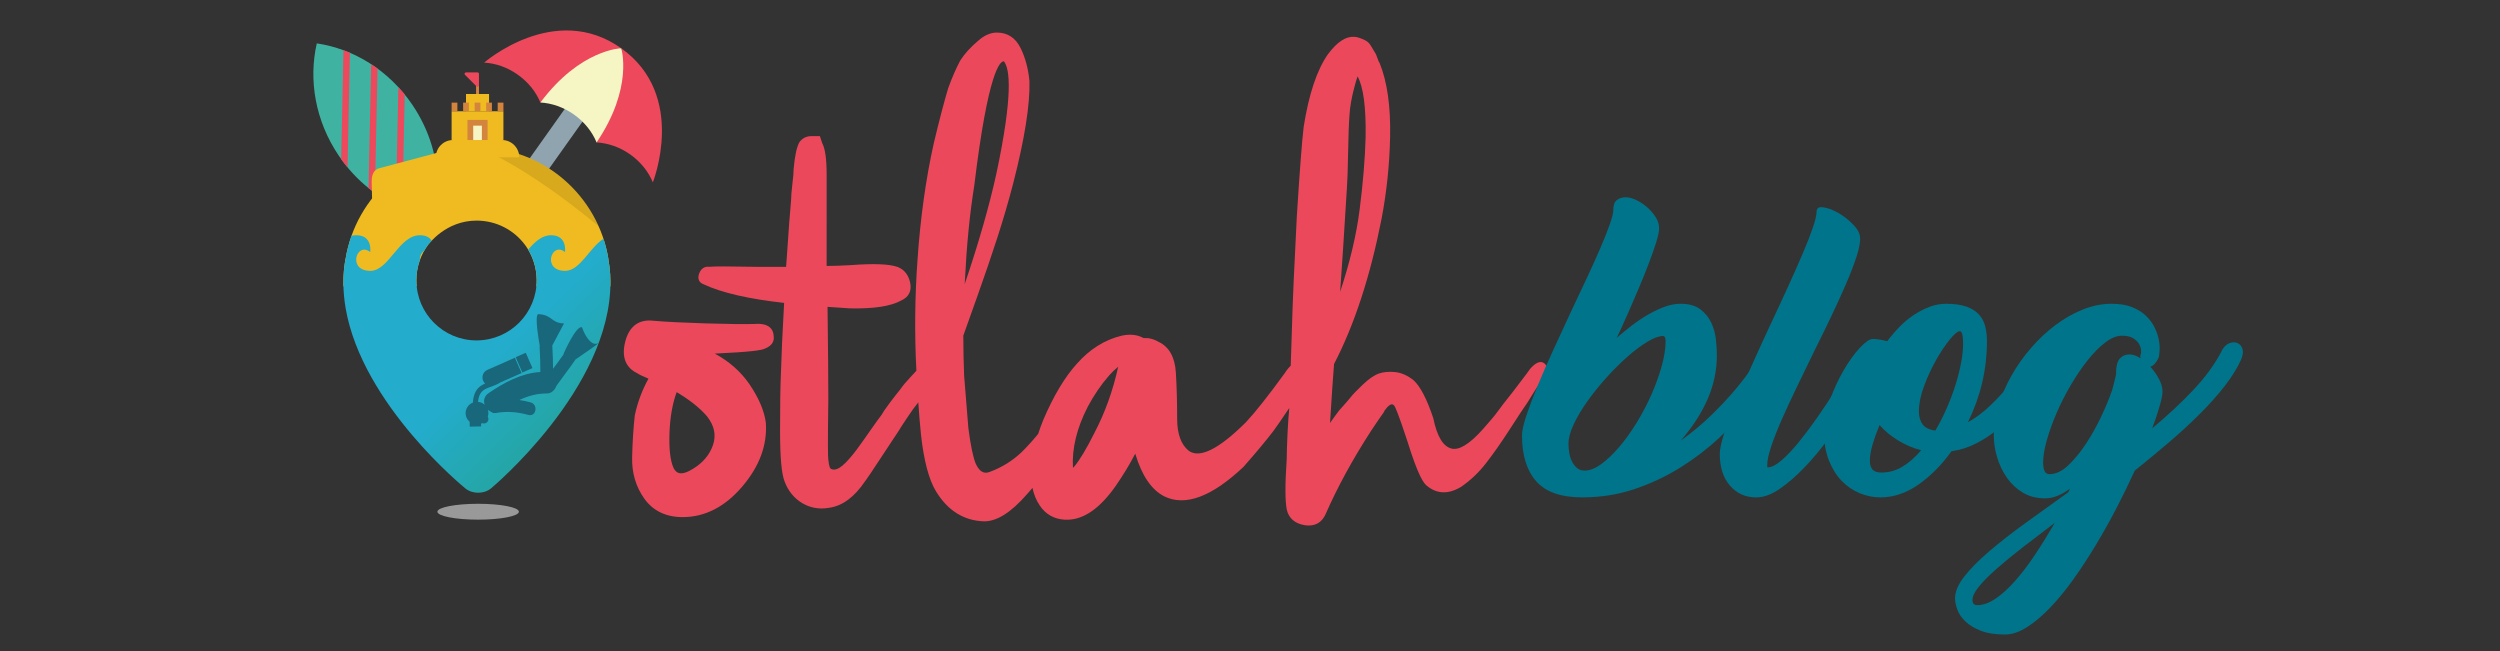 <?xml version="1.0" encoding="utf-8"?>
<!-- Generator: Adobe Illustrator 16.0.4, SVG Export Plug-In . SVG Version: 6.00 Build 0)  -->
<!DOCTYPE svg PUBLIC "-//W3C//DTD SVG 1.1//EN" "http://www.w3.org/Graphics/SVG/1.1/DTD/svg11.dtd">
<svg version="1.1" id="Layer_1" xmlns="http://www.w3.org/2000/svg" xmlns:xlink="http://www.w3.org/1999/xlink" x="0px" y="0px"
	 width="288px" height="75px" viewBox="0 0 288 75" enable-background="new 0 0 288 75" xml:space="preserve">
<rect x="0" y="0" width="288" height="75" fill="#333333" stroke="none"/>
<g>
	<defs>
		<rect id="SVGID_1_" x="35.333" y="2.536" width="142.862" height="64.312"/>
	</defs>
	<clipPath id="SVGID_2_">
		<use xlink:href="#SVGID_1_"  overflow="visible"/>
	</clipPath>
	<g clip-path="url(#SVGID_2_)">
		<defs>
			<rect id="SVGID_3_" x="35.333" y="2.536" width="142.862" height="64.312"/>
		</defs>
		<clipPath id="SVGID_4_">
			<use xlink:href="#SVGID_3_"  overflow="visible"/>
		</clipPath>
		<path clip-path="url(#SVGID_4_)" fill="#3FB2A1" d="M47.518,12.094c1.993,2.947,2.942,6.279,2.921,9.504
			c-0.915-0.355-1.855-0.624-2.802-0.798c-0.169-0.03-0.337-0.058-0.509-0.084c-0.039,0.167-0.075,0.337-0.106,0.508
			c-0.187,0.953-0.282,1.934-0.291,2.922c-2.982-1.159-5.714-3.269-7.707-6.217c-2.714-4.014-3.493-8.738-2.529-12.931
			C40.725,5.62,44.805,8.08,47.518,12.094"/>
	</g>
	<g clip-path="url(#SVGID_2_)">
		<defs>
			<path id="SVGID_5_" d="M39.023,17.929c1.993,2.948,4.725,5.058,7.707,6.217c0.009-0.988,0.104-1.969,0.291-2.922
				c0.031-0.17,0.067-0.341,0.106-0.508c0.172,0.026,0.34,0.054,0.509,0.084c0.947,0.175,1.887,0.443,2.802,0.798
				c0.021-3.225-0.928-6.557-2.921-9.504C44.805,8.08,40.725,5.62,36.494,4.997C35.53,9.191,36.31,13.915,39.023,17.929"/>
		</defs>
		<clipPath id="SVGID_6_">
			<use xlink:href="#SVGID_5_"  overflow="visible"/>
		</clipPath>
		<path clip-path="url(#SVGID_6_)" fill="#ED485B" d="M40.375,2.919l-0.36,17.262c-0.119-0.123-0.242-0.246-0.368-0.367
			c-0.125,0.118-0.252,0.234-0.378,0.351l0.362-17.262c0.003-0.207,0.176-0.373,0.38-0.368C40.216,2.542,40.381,2.712,40.375,2.919"
			/>
		<path clip-path="url(#SVGID_6_)" fill="#ED485B" d="M43.509,7.094l-0.363,17.261c-0.117-0.125-0.24-0.249-0.363-0.365
			c-0.13,0.111-0.258,0.229-0.38,0.349l0.361-17.263c0.005-0.206,0.172-0.37,0.38-0.368C43.348,6.713,43.514,6.883,43.509,7.094"/>
		<path clip-path="url(#SVGID_6_)" fill="#ED485B" d="M46.639,10.022l-0.36,17.262c-0.119-0.124-0.241-0.246-0.367-0.364
			c-0.126,0.111-0.253,0.23-0.376,0.349l0.359-17.26c0.005-0.21,0.174-0.374,0.38-0.367C46.482,9.643,46.643,9.815,46.639,10.022"/>
	</g>
	<g clip-path="url(#SVGID_2_)">
		<defs>
			<rect id="SVGID_7_" x="35.333" y="2.536" width="142.862" height="64.312"/>
		</defs>
		<clipPath id="SVGID_8_">
			<use xlink:href="#SVGID_7_"  overflow="visible"/>
		</clipPath>
		<path clip-path="url(#SVGID_8_)" fill="#8FA4AE" d="M56.74,24.271l9.595-13.521c0.403-0.566,1.187-0.7,1.752-0.296
			c0.564,0.4,0.7,1.184,0.299,1.752L59.22,25.116L56.74,24.271z"/>
		<path clip-path="url(#SVGID_8_)" fill="#F6F5C4" d="M71.562,5.558L66.944,4.95l-3.67,2.635l-1.024,4.224h0.003l0,0
			c1.305,0.074,2.665,0.53,3.878,1.394c1.211,0.858,2.089,1.985,2.585,3.181l0.009,0.029l2.915-1.759l1.674-5.744L71.562,5.558z"/>
		<path clip-path="url(#SVGID_8_)" fill="#ED485B" d="M62.25,11.809c-0.495-1.206-1.377-2.338-2.596-3.201
			c-1.212-0.865-2.576-1.323-3.879-1.395c0,0,8.133-7.087,15.787-1.655c0,0-4.731,0.109-9.312,6.256V11.809z"/>
		<path clip-path="url(#SVGID_8_)" fill="#ED485B" d="M68.731,16.41c1.305,0.07,2.664,0.53,3.881,1.39
			c1.215,0.866,2.099,2,2.595,3.207c0,0,4.008-10.02-3.645-15.448c0,0,1.458,4.501-2.837,10.852L68.731,16.41z"/>
		<path clip-path="url(#SVGID_8_)" fill="#999999" d="M59.776,58.95c0-0.508-2.101-0.914-4.693-0.914
			c-2.596,0-4.695,0.406-4.695,0.914c0,0.507,2.1,0.914,4.695,0.914C57.675,59.864,59.776,59.457,59.776,58.95"/>
	</g>
	<g clip-path="url(#SVGID_2_)">
		<defs>
			<path id="SVGID_9_" d="M47.968,32.333c-0.014-1.569,0.506-3.009,1.373-4.172c0.041-0.003,1.981-2.747,5.556-2.747
				c2.293,0,4.323,1.094,5.587,2.805c0.002,0,0.004,0,0.005,0c0.824,1.131,1.323,2.517,1.333,4.021
				c0.025,3.827-3.057,6.946-6.884,6.976c-0.013,0-0.033,0-0.046,0C51.087,39.216,47.991,36.146,47.968,32.333 M54.843,16.97
				c-7.591,0.046-13.854,5.606-15.033,12.855c-0.003,0.002-0.009,0.002-0.011,0.002c-0.164,0.914-0.249,1.852-0.242,2.813
				c0.006,0.968,0.101,1.921,0.261,2.879C41.745,46.664,53.62,56.274,53.62,56.274c0.815,0.661,2.15,0.653,2.954-0.018
				c0,0,13.831-11.505,13.748-23.816c-0.002-0.276-0.012-0.55-0.025-0.82c-0.037-0.601-0.112-1.189-0.213-1.768
				c0.001,0,0.006,0,0.007,0c-1.176-7.315-7.517-12.884-15.143-12.884C54.911,16.969,54.88,16.969,54.843,16.97"/>
		</defs>
		<clipPath id="SVGID_10_">
			<use xlink:href="#SVGID_9_"  overflow="visible"/>
		</clipPath>
		<rect x="35.869" y="14.453" clip-path="url(#SVGID_10_)" fill="#EFBB20" width="36.018" height="18.531"/>
		<g opacity="0.1" clip-path="url(#SVGID_10_)" enable-background="new    ">
			<g>
				<defs>
					<rect id="SVGID_11_" x="54.875" y="16.907" width="14.131" height="9.197"/>
				</defs>
				<clipPath id="SVGID_12_">
					<use xlink:href="#SVGID_11_"  overflow="visible"/>
				</clipPath>
				<path clip-path="url(#SVGID_12_)" d="M54.875,16.907c0,0,5.227,1.804,14.131,9.197C69.006,26.104,65.693,17.102,54.875,16.907"
					/>
			</g>
		</g>
	</g>
	<g clip-path="url(#SVGID_2_)">
		<defs>
			<path id="SVGID_13_" d="M60.848,28.756c0.608,1.023,0.967,2.207,0.976,3.483c0.025,3.827-3.057,6.946-6.884,6.976
				c-0.013,0-0.033,0-0.046,0c-3.806,0-6.902-3.07-6.925-6.883c-0.007-0.833,0.136-1.623,0.399-2.361
				c-0.022-0.431,0.178-0.867,0.493-1.079c0.142-0.255,0.305-0.5,0.481-0.732c0.008,0,0.141-0.174,0.388-0.438
				c-0.226-0.348-0.632-0.623-1.353-0.623c-2.438,0-3.564,4.105-5.711,4.105c-2.703,0-1.577-3.43-0.018-2.167
				c0,0,0.297-1.938-1.6-1.938c-0.194,0-0.378,0.023-0.556,0.069c-0.303,0.856-0.534,1.743-0.682,2.657
				c-0.003,0.002-0.009,0.002-0.011,0.002c-0.164,0.914-0.249,1.852-0.242,2.813c0.006,0.968,0.101,1.921,0.261,2.879
				C41.745,46.664,53.62,56.274,53.62,56.274c0.815,0.661,2.15,0.653,2.954-0.018c0,0,13.831-11.505,13.748-23.816
				c-0.002-0.276-0.012-0.55-0.025-0.82c-0.037-0.601-0.112-1.189-0.213-1.768c0.001,0,0.006,0,0.007,0
				c-0.129-0.803-0.322-1.589-0.57-2.345c-1.624,1.037-2.692,3.696-4.416,3.696c-2.707,0-1.577-3.43-0.019-2.167
				c0,0,0.294-1.938-1.601-1.938C62.418,27.099,61.605,27.875,60.848,28.756"/>
		</defs>
		<clipPath id="SVGID_14_">
			<use xlink:href="#SVGID_13_"  overflow="visible"/>
		</clipPath>
		
			<linearGradient id="SVGID_15_" gradientUnits="userSpaceOnUse" x1="-65.695" y1="132.447" x2="-65.357" y2="132.447" gradientTransform="matrix(96.834 98.756 98.756 -96.834 -6667 19351.582)">
			<stop  offset="0" style="stop-color:#23ACCC"/>
			<stop  offset="0.124" style="stop-color:#23ACCC"/>
			<stop  offset="0.332" style="stop-color:#24A6A8"/>
			<stop  offset="0.844" style="stop-color:#1E78B0"/>
			<stop  offset="1" style="stop-color:#1E78B0"/>
		</linearGradient>
		<polygon clip-path="url(#SVGID_14_)" fill="url(#SVGID_15_)" points="55.28,11.672 85.322,42.312 54.675,72.36 24.631,41.723 		
			"/>
	</g>
	<g clip-path="url(#SVGID_2_)">
		<defs>
			<rect id="SVGID_16_" x="35.333" y="2.536" width="142.862" height="64.312"/>
		</defs>
		<clipPath id="SVGID_17_">
			<use xlink:href="#SVGID_16_"  overflow="visible"/>
		</clipPath>
		<path clip-path="url(#SVGID_17_)" fill="#EFBB20" d="M43.571,24.459c-0.077,0.054-0.242-0.038-0.405-0.226
			c-0.159-0.186-0.278-0.419-0.283-0.562l-0.065-2.691c-0.021-0.885,0.276-1.444,0.858-1.598l8.02-2.13
			c0.11-0.027,0.322,0.136,0.486,0.38c0.164,0.238,0.221,0.473,0.137,0.536L43.571,24.459z"/>
		<path clip-path="url(#SVGID_17_)" fill="#19677A" d="M60.568,40.641l0.772,1.764l-1.164,0.508l-0.771-1.765L60.568,40.641z
			 M68.887,39.547c-0.586,0.287-1.31-0.382-1.846-1.843c-0.663-0.268-2.129,3.071-2.129,3.071l0.025,0.03
			c-0.397,0.569-0.812,1.122-1.229,1.685c-0.008-0.869-0.025-1.733-0.081-2.6c-0.002-0.026-0.006-0.045-0.008-0.08l1.355-2.549
			c-1.546-0.051-1.307-1.003-2.996-1.074c-0.391,0.29,0.091,3.047,0.198,3.623c-0.011,0.064-0.017,0.131-0.011,0.199
			c0.064,0.947,0.078,1.892,0.084,2.845c-2.193,0.137-4.16,1.206-5.953,2.427c-0.938,0.637-0.505,1.842,0.3,2.174
			c0.126,0.111,0.3,0.161,0.52,0.124c1.269-0.229,2.509-0.124,3.748,0.221c0.912,0.25,1.166-1.198,0.259-1.445
			c-0.426-0.12-0.861-0.207-1.3-0.272c0.985-0.462,2.03-0.767,3.187-0.756c0.502,0,0.912-0.392,1.073-0.855
			c0.702-0.998,1.471-1.971,2.163-2.984c0.019-0.028,0.037-0.055,0.051-0.077C67.246,40.757,69.342,39.326,68.887,39.547
			 M55.067,46.293c0.13-1.251,0.708-1.459,1.491-1.737c0.341-0.12,0.724-0.263,1.091-0.503l2.44-1.074l-0.773-1.765l-3.16,1.392
			c-0.487,0.205-0.708,0.772-0.494,1.26c0.054,0.127,0.132,0.226,0.222,0.317c-0.693,0.301-1.307,0.779-1.413,2.199
			c-0.495,0.191-0.842,0.681-0.832,1.243c0.011,0.392,0.187,0.729,0.464,0.963l0.012,0.562l1.31-0.03l-0.007-0.308
			c0.049-0.017,0.103-0.036,0.147-0.065c0.242,0.098,0.518,0,0.642-0.233c0.088-0.162,0.074-0.357-0.016-0.507
			c0.048-0.132,0.074-0.289,0.074-0.44C56.249,46.893,55.722,46.346,55.067,46.293"/>
		<rect x="53.685" y="10.828" clip-path="url(#SVGID_17_)" fill="#EFBB20" width="2.653" height="1.989"/>
		<path clip-path="url(#SVGID_17_)" fill="#EFBB20" d="M52.19,16.13h5.639c1.1,0,1.99,0.893,1.99,1.992h-9.614
			C50.205,17.023,51.093,16.13,52.19,16.13"/>
		<rect x="52.026" y="12.817" clip-path="url(#SVGID_17_)" fill="#EFBB20" width="5.968" height="3.313"/>
		<rect x="53.851" y="13.812" clip-path="url(#SVGID_17_)" fill="#D3843D" width="2.319" height="2.319"/>
		<rect x="52.026" y="11.823" clip-path="url(#SVGID_17_)" fill="#D3843D" width="0.664" height="0.994"/>
		<rect x="57.333" y="11.823" clip-path="url(#SVGID_17_)" fill="#D3843D" width="0.662" height="0.994"/>
		<rect x="56.005" y="11.823" clip-path="url(#SVGID_17_)" fill="#D3843D" width="0.665" height="0.994"/>
		<rect x="54.681" y="11.823" clip-path="url(#SVGID_17_)" fill="#D3843D" width="0.662" height="0.994"/>
		<rect x="53.352" y="11.823" clip-path="url(#SVGID_17_)" fill="#D3843D" width="0.664" height="0.994"/>
		<rect x="54.843" y="9.828" clip-path="url(#SVGID_17_)" fill="#D3843D" width="0.334" height="1"/>
		<rect x="54.514" y="14.475" clip-path="url(#SVGID_17_)" fill="#F6F5C4" width="0.998" height="1.655"/>
		<path clip-path="url(#SVGID_17_)" fill="#ED485B" d="M55.011,8.341h-1.326c-0.092,0-0.167,0.071-0.167,0.164
			c0,0.045,0.02,0.087,0.051,0.117l1.325,1.328c0.066,0.065,0.169,0.065,0.235,0c0.03-0.033,0.049-0.073,0.049-0.122V8.504
			C55.177,8.412,55.101,8.341,55.011,8.341"/>
		<path clip-path="url(#SVGID_17_)" fill="#EC485B" d="M88.726,37.751c-0.371-0.354-0.963-0.49-1.801-0.43
			c-1.942,0.077-9.03-0.12-11.701-0.375c-1.641-0.178-2.748,0.652-3.197,2.41c-0.563,2.199,0.442,3.197,1.393,3.648
			c0.24,0.158,0.661,0.354,1.285,0.618c-0.738,1.327-1.263,2.74-1.578,4.23c-0.164,1.489-0.267,3.116-0.306,4.84
			c-0.045,1.793,0.435,3.397,1.415,4.768c1.009,1.399,2.494,2.11,4.407,2.11c2.559,0,4.864-1.177,6.854-3.509
			c1.986-2.318,2.902-4.784,2.729-7.354c-0.169-1.357-0.812-2.865-1.903-4.466c-0.987-1.432-2.324-2.613-3.984-3.507
			c4.298-0.197,5.326-0.396,5.707-0.542c1.008-0.383,1.149-0.993,1.081-1.455C89.121,38.326,88.982,37.992,88.726,37.751
			 M82.147,51.235c-0.388,1.15-1.169,2.085-2.328,2.779c-0.684,0.429-1.224,0.585-1.613,0.477c-0.252-0.07-0.456-0.266-0.611-0.577
			c-0.388-0.85-0.543-2.245-0.466-4.155l0,0c0.074-1.758,0.348-3.299,0.822-4.586c1.517,0.902,2.698,1.846,3.506,2.798
			C82.294,49.045,82.516,50.106,82.147,51.235"/>
		<path clip-path="url(#SVGID_17_)" fill="#EC485B" d="M177.904,41.854c-0.433-0.324-0.979-0.109-1.63,0.636l-0.045,0.063
			c-0.033,0.056-0.268,0.401-2.021,2.682c-0.803,0.999-1.35,1.713-1.672,2.167c-0.322,0.451-0.895,1.128-1.69,2.022
			c-0.79,0.89-1.503,1.523-2.122,1.895c-0.571,0.342-1.076,0.464-1.507,0.355c-0.963-0.235-1.671-1.39-2.092-3.457l-0.007-0.036
			c-0.748-2.229-1.49-3.651-2.265-4.368c-0.697-0.56-1.419-0.877-2.13-0.948c-0.698-0.071-1.324-0.02-1.855,0.161
			c-0.541,0.182-1.158,0.603-1.885,1.293c-0.713,0.676-1.165,1.15-1.4,1.463c-0.231,0.289-0.688,0.809-1.324,1.517
			c-0.356,0.48-0.711,0.955-1.041,1.431c0.182-2.947,0.342-5.242,0.465-6.803c2.34-4.488,4.181-10.126,5.478-16.748
			c0.585-3.063,0.918-6.239,0.98-9.447c0.07-3.484-0.338-6.324-1.198-8.442l-0.005-0.053l-0.062-0.05
			c-0.003-0.009-0.055-0.083-0.167-0.414c-0.14-0.431-0.229-0.584-0.284-0.67c-0.042-0.065-0.13-0.198-0.285-0.468
			c-0.138-0.244-0.256-0.432-0.36-0.573c-0.131-0.172-0.316-0.323-0.559-0.441c-0.203-0.102-0.413-0.188-0.633-0.262V4.357
			c-0.236-0.076-0.428-0.113-0.564-0.113c-0.987-0.072-1.978,0.577-3.041,2c-1.262,1.791-2.209,4.602-2.798,8.364
			c-0.199,1.646-0.453,5.011-0.789,10.292c-0.32,6.419-0.485,9.941-0.485,10.467c-0.09,2.738-0.154,4.977-0.219,6.766
			c-0.219,0.206-0.454,0.485-0.698,0.87c-1.878,2.584-3.382,4.485-4.458,5.634c-3.108,3.101-5.33,4.204-6.59,3.296
			c-0.892-0.715-1.338-1.951-1.338-3.696c0-1.851-0.047-3.633-0.148-5.301c-0.105-1.789-0.781-2.982-1.979-3.547
			c-0.359-0.217-0.76-0.362-1.188-0.43l-0.558-0.015c-0.703-0.388-1.541-0.485-2.509-0.276c-1.952,0.467-3.693,1.559-5.159,3.224
			c-1.389,1.524-2.689,3.693-3.872,6.459c-0.227,0.551-0.427,1.097-0.594,1.631c-0.663,0.803-1.32,1.537-1.965,2.158
			c-1.012,0.946-2.194,1.685-3.52,2.186c-0.499,0.214-1.141,0.311-1.704-0.891c-0.315-0.754-0.6-2.143-0.855-4.104
			c-0.133-1.695-0.289-3.712-0.489-6.044c-0.059-1.509-0.095-3.061-0.095-4.624c0.269-0.742,0.816-2.27,1.638-4.593
			c0.849-2.383,1.624-4.654,2.302-6.749c0.675-2.091,1.287-4.188,1.817-6.233c1.308-5.09,1.935-9.033,1.862-11.75
			c-0.131-1.401-0.469-2.673-1.009-3.781h-0.004c-0.58-1.199-1.499-1.803-2.745-1.803c-0.736,0-1.465,0.327-2.17,0.959
			c-0.87,0.737-1.551,1.488-2.037,2.248c-0.459,0.857-0.931,1.923-1.393,3.193c-0.457,1.517-1.021,3.661-1.669,6.381
			c-0.911,4.089-1.536,8.581-1.863,13.346c-0.311,4.245-0.355,8.562-0.133,12.832c-0.158,0.167-0.336,0.359-0.561,0.601
			c-0.601,0.636-1.03,1.142-1.297,1.544c-0.308,0.376-0.708,0.884-1.217,1.562c-0.491,0.649-0.799,1.109-0.948,1.388
			c-0.26,0.335-0.676,0.907-1.263,1.75c-0.556,0.811-1.081,1.541-1.558,2.192c-0.44,0.594-0.893,1.13-1.335,1.579
			c-1.075,1.076-1.561,0.746-1.724,0.639c-0.005-0.008-0.164-0.143-0.246-1.049c-0.042-0.254-0.072-1.665,0.004-6.979
			c0-2.139-0.03-5.602-0.091-10.59c0.902,0.052,1.764,0.117,2.58,0.173c2.76,0.057,4.704-0.238,5.918-0.911
			c0.863-0.394,1.219-1.101,1.021-2.042c-0.19-0.892-0.667-1.504-1.439-1.815c-0.971-0.343-2.742-0.415-5.413-0.212
			c-0.97,0.056-1.903,0.09-2.771,0.096V20.126c0-1.806-0.168-3.002-0.516-3.654c-0.123-0.369-0.186-0.556-0.186-0.556l-0.073-0.233
			h-0.979c-0.599,0-1.085,0.256-1.407,0.736l-0.018,0.04c-0.284,0.56-0.488,1.526-0.621,2.984c0,0.375-0.048,0.975-0.147,1.769
			c-0.099,0.842-0.149,1.448-0.147,1.819c-0.127,1.372-0.283,3.46-0.49,6.552c-0.042,0.5-0.069,0.886-0.087,1.157h-3.383
			c-3.136-0.063-4.931-0.063-5.479-0.003c-0.327-0.043-0.865,0.025-1.145,0.756c-0.122,0.313-0.127,0.588-0.02,0.818
			c0.098,0.207,0.284,0.355,0.551,0.451c2.054,0.961,5.167,1.68,9.25,2.133c-0.188,3.272-0.308,6.027-0.371,8.191
			c-0.067,1.42-0.097,3.577-0.097,6.569c0,3.003,0.169,4.9,0.511,5.787c0.414,1.11,1.105,1.962,2.049,2.522
			c0.693,0.408,1.439,0.611,2.227,0.611c0.288,0,0.577-0.024,0.88-0.08c1.52-0.212,2.909-1.242,4.128-3.062
			c0.108-0.126,0.556-0.747,3.926-5.883l0.021-0.039c0.029-0.058,0.167-0.293,0.859-1.33c0.512-0.777,0.935-1.356,1.249-1.729
			l0.037-0.052c0.008-0.019,0.021-0.046,0.035-0.062c0.089,1.331,0.195,2.587,0.313,3.741c0.323,2.969,0.904,5.15,1.706,6.488
			c1.361,2.255,3.234,3.423,5.573,3.493c1.479,0,3.103-1.028,4.94-3.136c0.203-0.229,0.41-0.469,0.624-0.715
			c0.152,0.749,0.434,1.433,0.85,2.046c0.674,0.994,1.635,1.542,2.844,1.611c0.099,0.002,0.195,0.005,0.297,0.005
			c1.901,0,3.777-1.303,5.58-3.868c0.859-1.24,1.619-2.488,2.268-3.743c0.75,2.527,1.877,4.186,3.366,4.931
			c2.406,1.173,5.463,0.032,9.103-3.408c1.435-1.63,2.593-3.015,3.444-4.13c0.421-0.578,1.034-1.463,1.832-2.657
			c-0.072,0.665-0.133,1.647-0.203,2.934c-0.06,1.35-0.092,2.318-0.092,2.928c-0.202,2.992-0.191,4.91,0.009,5.864
			c0.224,0.973,0.925,1.588,2.03,1.775c0.174,0.031,0.348,0.042,0.507,0.042c0.873,0,1.528-0.437,1.916-1.273
			c1.354-3.096,3.118-6.335,5.249-9.625c0.614-0.923,1.123-1.671,1.459-2.134l0.062-0.091v-0.066l0.038-0.048
			c0.417-0.596,0.676-0.701,0.802-0.722c0.061-0.008,0.142-0.007,0.266,0.106l0.041,0.03c0.115,0.165,0.471,0.893,1.52,4.11
			c1.255,4.041,1.896,4.881,2.264,5.152c1.156,0.945,2.469,0.979,3.919,0.11c1.071-0.731,2.03-1.643,2.862-2.709
			c0.814-1.045,1.748-2.367,2.757-3.934c1.002-1.555,1.671-2.572,2.007-3.04c0.197-0.326,0.521-0.846,0.972-1.559
			c0.598-0.941,0.789-1.165,0.845-1.221l0.046-0.066C178.278,42.744,178.324,42.172,177.904,41.854 M155.16,21.718
			c0.063-0.846,0.111-2.195,0.141-4.126c0.04-1.934,0.082-3.335,0.156-4.287c0.057-1.021,0.256-2.114,0.567-3.264
			c0.128-0.498,0.247-0.911,0.372-1.241c0.669,1.219,0.98,3.577,0.922,7.016c-0.064,2.452-0.295,5.237-0.681,8.28
			c-0.366,2.918-1.124,6.115-2.253,9.523C154.578,30.963,154.837,26.98,155.16,21.718 M128.816,42.25
			c-0.596,2.726-1.516,5.29-2.751,7.646c-0.894,1.788-1.674,3.086-2.285,3.821c-0.045,0.05-0.104,0.108-0.174,0.178
			c-0.137-2.2,0.431-4.557,1.693-7.019c0.702-1.329,1.54-2.557,2.493-3.647C128.115,42.865,128.46,42.535,128.816,42.25
			 M114.793,19.957c-0.827,3.779-2.062,8.068-3.663,12.781c0.007-0.191,0.023-0.381,0.035-0.566
			c0.196-3.962,0.556-7.598,1.074-10.819l0.002-0.013c1.599-13.239,2.986-14.271,3.375-14.271h0.039
			C116.347,7.95,116.706,10.944,114.793,19.957"/>
	</g>
</g>
<g>
	<path fill="#00748A" d="M202.99,40.421c0.099-0.198,0.285-0.297,0.558-0.297s0.552,0.056,0.837,0.167
		c0.284,0.111,0.521,0.267,0.706,0.465s0.241,0.396,0.167,0.595c-0.248,0.496-0.688,1.239-1.319,2.23s-1.444,2.076-2.435,3.253
		c-0.992,1.177-2.15,2.385-3.477,3.624c-1.325,1.239-2.801,2.367-4.423,3.383c-1.624,1.017-3.383,1.847-5.279,2.49
		c-1.896,0.645-3.909,0.967-6.04,0.967c-2.454,0-4.226-0.619-5.316-1.858c-1.09-1.239-1.636-2.998-1.636-5.279
		c0-0.52,0.168-1.282,0.502-2.286c0.335-1.003,0.769-2.149,1.302-3.438c0.532-1.288,1.14-2.676,1.821-4.163s1.369-2.974,2.062-4.461
		c0.62-1.313,1.221-2.589,1.804-3.829c0.582-1.239,1.097-2.379,1.542-3.42c0.446-1.041,0.806-1.945,1.078-2.714
		c0.272-0.768,0.409-1.325,0.409-1.673c0-0.545,0.136-0.923,0.409-1.134c0.272-0.21,0.619-0.316,1.041-0.316
		c0.347,0,0.743,0.106,1.189,0.316c0.445,0.211,0.86,0.483,1.245,0.818c0.384,0.334,0.712,0.713,0.985,1.134
		c0.272,0.422,0.408,0.855,0.408,1.301c0,0.372-0.117,0.929-0.353,1.673c-0.236,0.743-0.527,1.567-0.874,2.472
		c-0.348,0.905-0.725,1.84-1.134,2.807c-0.409,0.967-0.793,1.859-1.152,2.677s-0.669,1.505-0.93,2.063
		c-0.26,0.558-0.415,0.874-0.464,0.948c0.545-0.471,1.121-0.942,1.729-1.413c0.606-0.47,1.232-0.892,1.877-1.264
		s1.282-0.675,1.914-0.911c0.633-0.235,1.246-0.354,1.841-0.354c0.966,0,1.729,0.211,2.286,0.632s0.979,0.936,1.264,1.542
		c0.284,0.607,0.465,1.251,0.539,1.933s0.111,1.295,0.111,1.84c0,1.71-0.354,3.383-1.06,5.019s-1.741,3.234-3.104,4.795
		c1.288-0.916,2.472-1.901,3.55-2.955c1.078-1.053,2.02-2.062,2.825-3.029c0.805-0.967,1.462-1.84,1.97-2.621
		C202.476,41.369,202.816,40.793,202.99,40.421z M182.545,54.213c0.595,0,1.239-0.254,1.934-0.763
		c0.693-0.508,1.387-1.171,2.081-1.988c0.693-0.818,1.363-1.753,2.008-2.807c0.644-1.054,1.208-2.131,1.691-3.234
		c0.483-1.103,0.873-2.187,1.171-3.253c0.297-1.064,0.446-2.02,0.446-2.862c0-0.396-0.1-0.595-0.298-0.595
		c-0.471,0-1.065,0.218-1.784,0.65c-0.719,0.435-1.481,1.004-2.286,1.71c-0.806,0.707-1.611,1.506-2.416,2.398
		c-0.806,0.892-1.537,1.797-2.193,2.713c-0.657,0.918-1.189,1.81-1.599,2.677c-0.409,0.868-0.613,1.624-0.613,2.268
		c0,0.348,0.03,0.7,0.093,1.06c0.062,0.359,0.167,0.688,0.316,0.985c0.148,0.297,0.34,0.545,0.576,0.743
		C181.907,54.113,182.197,54.213,182.545,54.213z"/>
	<path fill="#00748A" d="M214.291,27.485c0,0.545-0.149,1.27-0.449,2.175s-0.692,1.92-1.18,3.048
		c-0.486,1.128-1.042,2.349-1.666,3.662c-0.624,1.314-1.272,2.64-1.946,3.978c-0.669,1.389-1.333,2.758-1.989,4.107
		c-0.656,1.352-1.245,2.615-1.766,3.792c-0.521,1.178-0.936,2.23-1.245,3.16c-0.311,0.929-0.465,1.654-0.465,2.174
		c0,0.174,0.013,0.261,0.037,0.261c0.446,0,0.985-0.272,1.617-0.818c0.632-0.544,1.295-1.245,1.989-2.1
		c0.693-0.855,1.399-1.797,2.118-2.825s1.388-2.032,2.008-3.012c0.619-0.979,1.158-1.864,1.617-2.657
		c0.458-0.793,0.786-1.388,0.984-1.784c0.1-0.198,0.285-0.304,0.558-0.316c0.272-0.012,0.552,0.037,0.837,0.148
		c0.284,0.112,0.521,0.267,0.706,0.465c0.186,0.199,0.242,0.396,0.167,0.595c-0.248,0.496-0.645,1.233-1.189,2.212
		c-0.545,0.979-1.189,2.051-1.933,3.216s-1.567,2.36-2.472,3.587c-0.905,1.227-1.835,2.336-2.788,3.327
		c-0.955,0.991-1.902,1.81-2.844,2.453c-0.942,0.645-1.835,0.967-2.677,0.967c-1.239,0-2.249-0.452-3.029-1.356
		c-0.781-0.904-1.172-2.125-1.172-3.662c0-0.545,0.174-1.351,0.521-2.416c0.348-1.065,0.806-2.28,1.376-3.644
		c0.57-1.362,1.202-2.818,1.896-4.367s1.4-3.092,2.119-4.628c0.669-1.413,1.313-2.8,1.933-4.163s1.177-2.621,1.673-3.773
		s0.893-2.162,1.189-3.029c0.298-0.867,0.446-1.5,0.446-1.896c0-0.396,0.262-0.558,0.786-0.483s1.099,0.292,1.724,0.65
		c0.623,0.36,1.198,0.812,1.723,1.357C214.028,26.432,214.291,26.964,214.291,27.485z"/>
	<path fill="#00748A" d="M234.03,40.495c0.099-0.223,0.291-0.334,0.576-0.334s0.558,0.074,0.818,0.223
		c0.26,0.148,0.477,0.335,0.65,0.558c0.173,0.224,0.21,0.446,0.111,0.669c-0.174,0.348-0.428,0.818-0.762,1.413
		c-0.335,0.595-0.75,1.252-1.246,1.97c-0.496,0.72-1.072,1.456-1.729,2.212c-0.656,0.757-1.375,1.463-2.155,2.119
		c-0.781,0.657-1.63,1.227-2.547,1.71s-1.896,0.799-2.937,0.948c-1.115,1.561-2.379,2.838-3.792,3.828
		c-1.412,0.992-2.875,1.487-4.387,1.487c-0.817,0-1.616-0.161-2.397-0.483c-0.78-0.321-1.475-0.799-2.081-1.431
		c-0.607-0.632-1.097-1.419-1.469-2.361c-0.372-0.941-0.558-2.044-0.558-3.308c0-1.189,0.229-2.41,0.688-3.662
		c0.459-1.251,0.991-2.397,1.599-3.438s1.227-1.896,1.858-2.564c0.632-0.67,1.121-1.004,1.469-1.004
		c0.247,0,0.521,0.024,0.817,0.074c0.298,0.05,0.582,0.111,0.855,0.186c0.446-0.595,0.923-1.151,1.431-1.672
		c0.508-0.521,1.054-0.973,1.636-1.357c0.582-0.384,1.184-0.693,1.803-0.929c0.619-0.235,1.252-0.354,1.896-0.354
		c0.941,0,1.716,0.106,2.323,0.316c0.606,0.211,1.09,0.508,1.449,0.893s0.607,0.843,0.744,1.375
		c0.136,0.533,0.204,1.109,0.204,1.729c0,3.247-0.731,6.356-2.193,9.331c0.893-0.496,1.741-1.128,2.547-1.896
		c0.805-0.768,1.529-1.548,2.175-2.342c0.644-0.793,1.189-1.548,1.635-2.268C233.51,41.413,233.832,40.867,234.03,40.495z
		 M216.745,54.436c0.867,0,1.679-0.229,2.435-0.688s1.469-1.084,2.138-1.878c-0.942-0.247-1.828-0.625-2.658-1.134
		c-0.831-0.507-1.543-1.096-2.138-1.766c-0.322,0.769-0.589,1.513-0.799,2.23c-0.211,0.72-0.316,1.352-0.316,1.896
		c0,0.421,0.099,0.749,0.298,0.984C215.902,54.318,216.249,54.436,216.745,54.436z M221.057,47.41c0,0.57,0.136,1.053,0.409,1.449
		c0.272,0.396,0.768,0.645,1.487,0.743c0.495-0.842,0.941-1.722,1.338-2.639s0.73-1.815,1.004-2.695
		c0.272-0.879,0.483-1.722,0.632-2.527s0.223-1.506,0.223-2.101c0-0.991-0.124-1.486-0.371-1.486c-0.248,0-0.633,0.315-1.152,0.947
		c-0.521,0.632-1.048,1.419-1.58,2.36c-0.533,0.942-0.998,1.946-1.395,3.011C221.255,45.539,221.057,46.518,221.057,47.41z"/>
	<path fill="#00748A" d="M255.926,40.421c0.247-0.446,0.539-0.737,0.873-0.873c0.335-0.136,0.645-0.149,0.93-0.037
		c0.284,0.111,0.483,0.328,0.595,0.65s0.068,0.731-0.13,1.227c-0.446,0.991-1.078,2.014-1.896,3.066
		c-0.817,1.054-1.766,2.119-2.844,3.197s-2.262,2.169-3.55,3.271c-1.289,1.103-2.615,2.199-3.978,3.29
		c-0.62,1.362-1.308,2.775-2.063,4.237s-1.555,2.894-2.397,4.294c-0.843,1.399-1.71,2.726-2.602,3.978
		c-0.893,1.251-1.791,2.348-2.695,3.289c-0.905,0.942-1.797,1.691-2.677,2.249s-1.716,0.837-2.509,0.837
		c-1.14,0-2.082-0.148-2.825-0.446c-0.744-0.297-1.332-0.657-1.766-1.078c-0.434-0.422-0.737-0.873-0.911-1.356
		c-0.173-0.483-0.26-0.911-0.26-1.282c0-0.769,0.353-1.605,1.059-2.51c0.707-0.905,1.661-1.871,2.863-2.899s2.589-2.113,4.163-3.253
		c1.573-1.14,3.228-2.329,4.963-3.568l0.186-0.409c-0.471,0.348-0.942,0.62-1.413,0.818c-0.471,0.197-0.954,0.297-1.449,0.297
		c-0.967,0-1.815-0.217-2.547-0.65c-0.73-0.434-1.345-1.004-1.84-1.71s-0.873-1.493-1.134-2.36c-0.26-0.867-0.391-1.734-0.391-2.603
		c0-1.065,0.181-2.18,0.539-3.346c0.36-1.164,0.855-2.311,1.487-3.438c0.632-1.127,1.381-2.193,2.249-3.196
		c0.867-1.004,1.803-1.883,2.807-2.64c1.004-0.756,2.057-1.357,3.16-1.803c1.102-0.446,2.211-0.669,3.326-0.669
		c0.942,0,1.734,0.13,2.38,0.391c0.644,0.26,1.177,0.595,1.598,1.003c0.422,0.409,0.75,0.855,0.985,1.338
		c0.235,0.483,0.396,0.955,0.483,1.413c0.087,0.459,0.117,0.874,0.093,1.245c-0.024,0.372-0.062,0.645-0.111,0.818
		c-0.298,0.619-0.62,0.966-0.967,1.04c0.396,0.422,0.73,0.893,1.004,1.413c0.272,0.521,0.409,1.004,0.409,1.45
		c0,0.347-0.111,0.91-0.335,1.69c-0.223,0.781-0.508,1.63-0.854,2.547c1.784-1.487,3.37-2.968,4.758-4.442
		c1.388-1.474,2.466-2.955,3.234-4.442V40.421z M227.785,69.714c0.669,0,1.376-0.255,2.119-0.762
		c0.743-0.509,1.493-1.19,2.249-2.045c0.756-0.855,1.518-1.858,2.286-3.011c0.768-1.152,1.524-2.374,2.268-3.662
		c-1.314,0.991-2.547,1.934-3.699,2.825c-1.152,0.893-2.155,1.716-3.011,2.473c-0.854,0.755-1.53,1.437-2.026,2.044
		c-0.495,0.607-0.743,1.121-0.743,1.543C227.228,69.515,227.413,69.714,227.785,69.714z M246.632,40.756
		c0.024-0.05,0.031-0.186,0.019-0.409c-0.013-0.223-0.087-0.458-0.223-0.706c-0.137-0.247-0.359-0.471-0.669-0.669
		c-0.311-0.198-0.75-0.298-1.32-0.298c-0.595,0-1.232,0.261-1.914,0.781c-0.682,0.52-1.356,1.202-2.025,2.044
		c-0.67,0.843-1.314,1.791-1.934,2.844c-0.62,1.054-1.165,2.125-1.636,3.216s-0.849,2.138-1.134,3.141
		c-0.285,1.004-0.428,1.865-0.428,2.584c0,0.422,0.057,0.75,0.168,0.985s0.303,0.353,0.576,0.353c0.719,0,1.437-0.34,2.156-1.022
		c0.718-0.681,1.399-1.511,2.044-2.49c0.645-0.979,1.227-2.02,1.747-3.122s0.93-2.088,1.227-2.956v0.037
		c0.1-0.371,0.192-0.725,0.279-1.059c0.087-0.335,0.154-0.626,0.204-0.874v-0.148c0-0.793,0.143-1.351,0.428-1.673
		c0.284-0.322,0.663-0.483,1.134-0.483c0.396,0,0.817,0.148,1.264,0.446C246.545,41.053,246.558,40.88,246.632,40.756z"/>
</g>
</svg>
